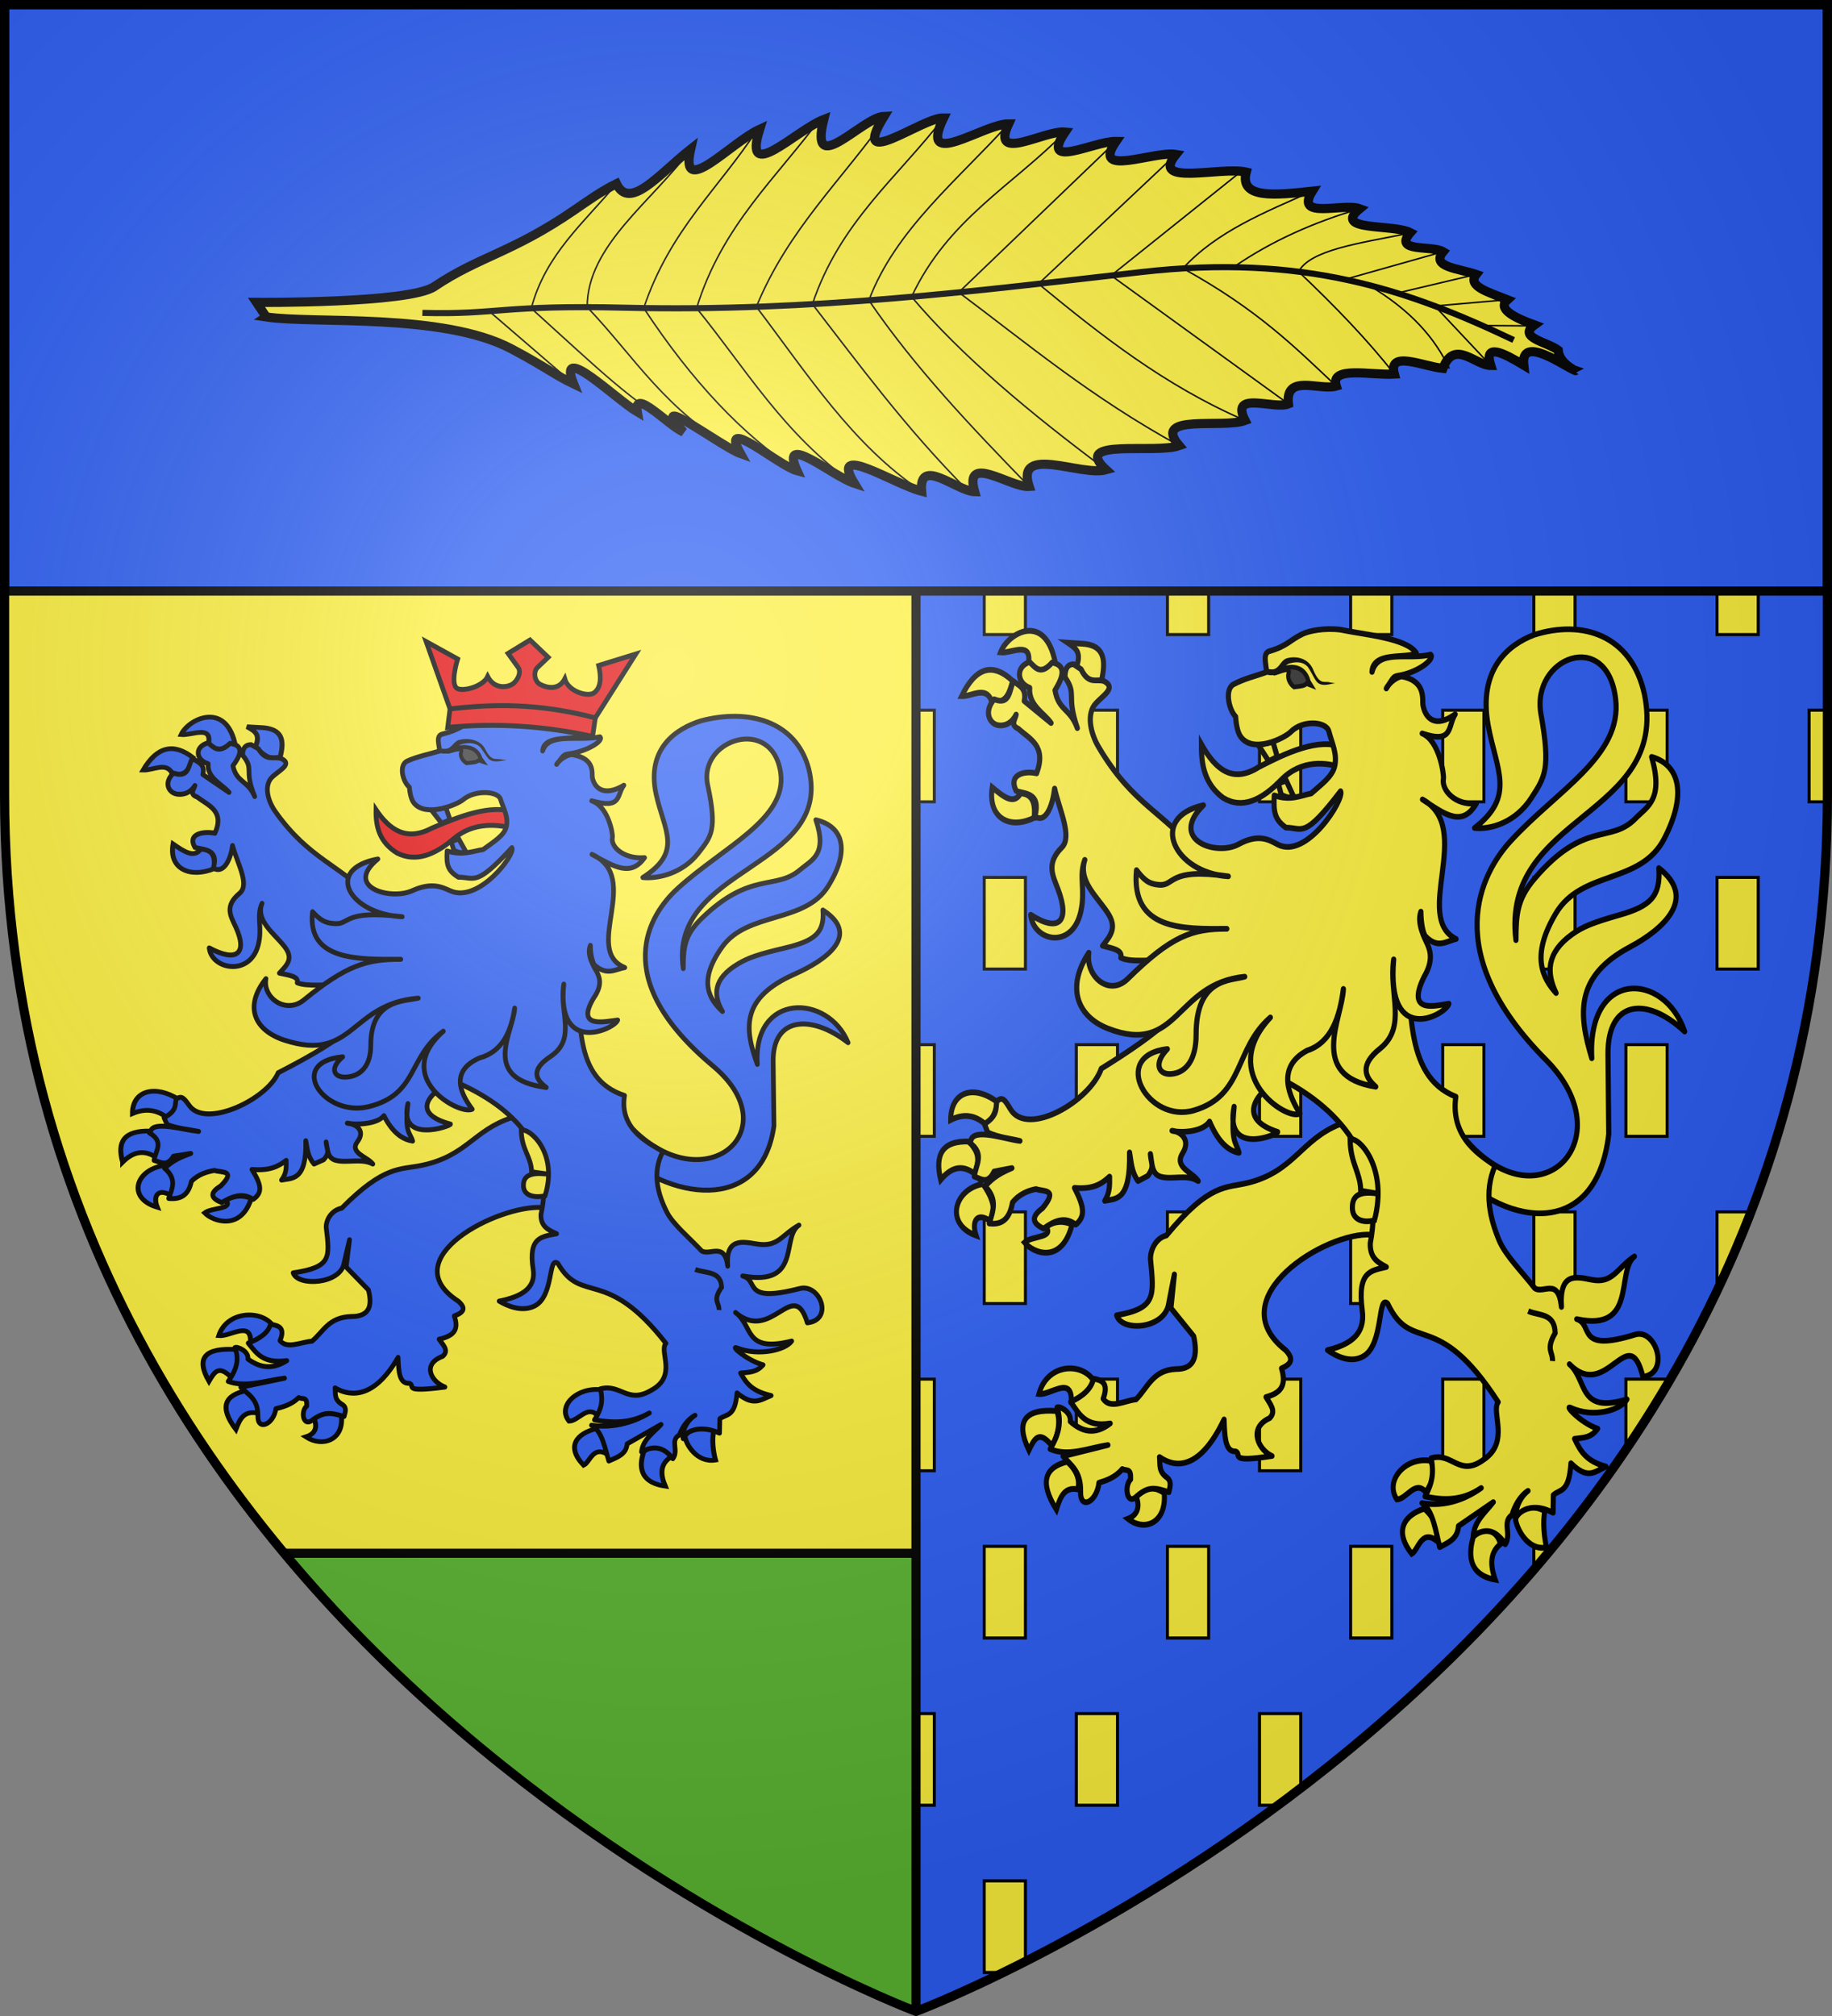 <svg xmlns="http://www.w3.org/2000/svg" xmlns:xlink="http://www.w3.org/1999/xlink" width="600" height="660" version="1.0"><rect width="100%" height="100%" fill="#808080" stroke="none"/><defs><g id="d"><path id="c" d="M0 0v1h.5z" transform="rotate(18 3.157 -.5)"/><use xlink:href="#c" width="810" height="540" transform="scale(-1 1)"/></g><g id="e"><use xlink:href="#d" width="810" height="540" transform="rotate(72)"/><use xlink:href="#d" width="810" height="540" transform="rotate(144)"/></g><g id="g"><path id="f" d="M0 0v1h.5z" transform="rotate(18 3.157 -.5)"/><use xlink:href="#f" width="810" height="540" transform="scale(-1 1)"/></g><g id="h"><use xlink:href="#g" width="810" height="540" transform="rotate(72)"/><use xlink:href="#g" width="810" height="540" transform="rotate(144)"/></g><path id="i" d="M-298.5-298.5h597V-40C298.5 246.31 0 358.5 0 358.5S-298.5 246.31-298.5-40z"/><path id="b" d="M2.922 27.673c0-5.952 2.317-9.844 5.579-11.013 1.448-.519 3.307-.273 5.018 1.447 2.119 2.129 2.736 7.993-3.483 9.121.658-.956.619-3.081-.714-3.787-.99-.524-2.113-.253-2.676.123-.824.552-1.729 2.106-1.679 4.108z"/><radialGradient id="a" cx="-80" cy="-80" r="405" gradientUnits="userSpaceOnUse"><stop offset="0" style="stop-color:#fff;stop-opacity:.31"/><stop offset=".19" style="stop-color:#fff;stop-opacity:.25"/><stop offset=".6" style="stop-color:#6b6b6b;stop-opacity:.125"/><stop offset="1" style="stop-color:#000;stop-opacity:.125"/></radialGradient></defs><g transform="translate(300 300)"><use xlink:href="#i" width="600" height="660" style="fill:#2b5df2"/><path d="M-298.5-298.5H0v657S-298.5 246.31-298.5-40z" style="fill:#fcef3c"/><path d="M22.344-106.5v14.25h13.5v-14.25zm60 0v14.25h13.5v-14.25zm60 0v14.25h13.5v-14.25zm60 0v14.25h13.5v-14.25zm60 0v14.25h13.5v-14.25zM0-67.5v30h6v-30zm52.5 0v30H66v-30zm60 0v30H126v-30zm60 0v30H186v-30zm60 0v30H246v-30zm60 0v30h5.969c.005-.833.031-1.664.031-2.5v-27.5zM22.344-12.75v30h13.5v-30zm60 0v30h13.5v-30zm60 0v30h13.5v-30zm60 0v30h13.5v-30zm60 0v30h13.5v-30zM0 42v30h6V42zm52.5 0v30H66V42zm60 0v30H126V42zm60 0v30H186V42zm60 0v30H246V42zM22.344 96.75v30h13.5v-30zm60 0v30h13.5v-30zm60 0v30h13.5v-30zm60 0v30h13.5v-30zm60 0v25.844c3.98-8.371 7.7-16.976 11.125-25.844zM0 151.5v30h6v-30zm52.5 0v30H66v-30zm60 0v30H126v-30zm60 0v30H186v-30zm60 0v23.094a404 404 0 0 0 13.5-21.281V151.5zM22.344 206.25v30h13.5v-30zm60 0v30h13.5v-30zm60 0v30h13.5v-30zm60 0v7.625a449 449 0 0 0 6.437-7.625zM0 261v30h6v-30zm52.5 0v30H66v-30zm60 0v30h6.063a565 565 0 0 0 7.437-5.594V261zm-90.156 54.75v30h6.218a530 530 0 0 0 7.282-3.625V315.75z" style="fill:#fcef3c;stroke:#000;stroke-width:1;stroke-opacity:1"/><path d="M93.094 508.5C180.84 613.704 300 658.5 300 658.5v-150z" style="opacity:1;fill:#5ab532;fill-opacity:1;fill-rule:nonzero;stroke:none;stroke-width:1.5;stroke-linecap:butt;stroke-linejoin:round;stroke-miterlimit:4;stroke-dasharray:none;stroke-dashoffset:0;stroke-opacity:1" transform="translate(-300 -300)"/><path d="M300 658.5V1.5" style="opacity:1;fill:none;fill-opacity:1;fill-rule:nonzero;stroke:#000;stroke-width:3;stroke-linecap:butt;stroke-linejoin:round;stroke-miterlimit:4;stroke-dasharray:none;stroke-dashoffset:0;stroke-opacity:1" transform="translate(-300 -300)"/><path d="M-298.5-298.5h597v192h-597z" style="fill:#2b5df2;fill-opacity:1;fill-rule:nonzero;stroke:#000;stroke-opacity:1;stroke-width:3"/><path d="M93.094 508.5H300" style="opacity:1;fill:none;fill-opacity:1;fill-rule:nonzero;stroke:#000;stroke-width:3;stroke-linecap:butt;stroke-linejoin:round;stroke-miterlimit:4;stroke-dasharray:none;stroke-dashoffset:0;stroke-opacity:1" transform="translate(-300 -300)"/></g><path d="M-92.608 68.773c23.863 22.4 51.128.06 26.073-19.867-34.35-27.322-20.781-47.283-11.508-55.323 14.898-12.917 35.91-21.592 33.716-36.05-2.729-17.978-27.105-10.435-23.89 3.847 3.165 14.055 1.19 15.964-3.084 21.218-5.06 6.222-13.085 8.053-18.168 7.58 13.217-8.08 6.973-14.59 4.364-25.907-3.334-14.457 6.746-20.58 14.714-22.954 15.434-3.861 31.046-.007 35.267 14.96 8.064 31.172-46.063 30.433-41.1 62.286.034-6.496.36-10.381 5.977-15.587 16.023-14.852 24.26-8.73 32.231-15.172 3.898-3.15 9.101-4.78 5.205-15.607 9.104 2.024 11.259 9.624 4.04 20.692C-36.363 4.526-55.147.741-63.48 11.82c-8.166 10.856-4.111 16.395.1 20.13-3.022-5.04-3.2-10.095 5.02-14.807 3.449-1.978 6.664-3.015 15.305-4.967 9.734-2.2 13.171-4.618 12.558-11.853 12.427 7.645 1.511 15.434-9.33 20.006-17.509 7.383-16.416 16.886-12.131 28.11-1.533-22.505 23.159-22.069 29.716-6.768-12.015-8.896-24.705-8.087-24.533 5.783l.25 20.179c-4.146 28.021-35.21 22.905-51.697 7.415" style="fill:#2b5df2;fill-opacity:1;stroke:#000;stroke-width:1.541;stroke-linejoin:round;stroke-miterlimit:4;stroke-dasharray:none;stroke-opacity:1" transform="matrix(1 0 0 1.05 300 297.594)"/><path d="M-176.857-30.955c-.113 5.219 1.067 10.053 6.904 13.502 6.119 2.95 12.358.617 18.637-4.543 6.638-5.308 14.621-4.377 19.662-3.061.83-2.455-.188-3.452.038-5.096-7.536-2.708-18.508 1.495-26.861 4.907-8.363 4.225-13.844.685-18.38-5.709z" style="fill:#e20909;fill-opacity:1;stroke:#000;stroke-width:1.541;stroke-miterlimit:4;stroke-dasharray:none;stroke-opacity:1" transform="matrix(1 0 0 1.05 300 297.594)"/><g style="fill:#2b5df2;stroke:#000;stroke-width:2.954;stroke-opacity:1"><path d="M862.664 472.577c-7.188-9.211-27.082-8.293-31.832 7.086 6.816.68 19.456-9.608 19.006 3.82 8.305-.468 10.708-4.693 12.826-10.906z" style="fill:#2b5df2;fill-opacity:1;stroke:#000;stroke-width:2.954;stroke-linejoin:miter;stroke-miterlimit:4;stroke-dasharray:none;stroke-opacity:1" transform="matrix(.547 0 0 .522 -382.812 186.897)"/><path d="M838.453 505.987c-7.478-8.031-10.06-3.885-13.504 2.243-8.187-14.961-2.04-21.175 16.37-19.903 2.197 4.713 1.025 12.246-2.866 17.66zM847.459 514.084c-13.091 2.806-16.482 10.313-6.395 24.351 2.187-5.864 4.356-11.75 12.534-10.302 1.483-4.79-.707-9.68-6.14-14.05zM887.874 531.88c2.56 5.972-.09 9.655-4.86 11.238 9.901 6.854 22.754 1.966 21.23-13.112-7.109-4.021-11.075-2.607-16.37 1.873z" style="fill:#2b5df2;fill-opacity:1;stroke:#000;stroke-width:2.954;stroke-miterlimit:4;stroke-dasharray:none;stroke-opacity:1" transform="matrix(.547 0 0 .522 -382.812 186.897)"/></g><path d="M-132.687 65.151c-12.32 3.936-14.495 11.831-29.158 14.768-7.094 1.42-12.256-.094-26.242 13.352-3.524.691-5.2 3.837-5.072 6.049 1.117 9.3 1.868 12.352-10.826 14.13 1.547 4.29 15.264 3.537 16.622-2.836.212-.996 1.84-7.502 1.84-7.502l-1.111 8.514 7.294 7.135c1.326 4.922.391 8.315-5.589 8.295-7.482.202-9.133 4.72-12.878 7.687-3.595.255-8.163 2.573-10.489-.171 1.929-4.248-.788-4.741-3.118-5.089-.694 2.575-3.393 4.435-7.29 5.867 2.66 3.005 4.68 6.5 12.636 5.462-4.892 2.999-9.035 2.108-12.744-.504.353-2.51-3.57-3.99-4.265-3.542 1.68 3.953.228 7.326-2.187 10.52 5.8 2.025 12.25-.27 18.467-1.011l-14.336 2.832c2.462 2.302 5.711 3.73 5.588 8.901-.196 4.871 5.206 2.71 5.895-2.198 2.168-.527 5.164-1.255 7.47-3.466 1.473.617 2.796-.374 2.632 2.63-2.035 1.618-1.194 6.281 1.503 4.601 4.11-2.952 6.183-2.587 10.75-1.365.235-1.079 1.067-2.538-.45-3.617-2.96-1.646-2.267-3.264-2.53-5.284 3.726 2.061 12.093 4.723 20.654-9.508.164 4.502.398 8.24 3.675 8.078 2.29.745-2.887 2.95 11.664 1.169-4.075-1.387-7.937-6.98-.764-9.576 2.253-1.779.13-3.557-1.147-5.336 4.872-1.046 6.57-2.973 4.963-7.255 3.206-1.115 3.938-2.409 1.318-4.602-21.488-13.255 13.048-30.077 27.43-29.21l12.15-6.474-7.776-22.05z" style="fill:#2b5df2;fill-opacity:1;stroke:#000;stroke-width:1.541;stroke-linejoin:round;stroke-miterlimit:4;stroke-dasharray:none;stroke-opacity:1" transform="matrix(1 0 0 1.05 300 297.594)"/><g style="fill:#2b5df2;stroke:#000;stroke-width:2.954;stroke-opacity:1"><path d="M799.626 342.685c-5.852-4.625-12.566-5.83-20.464-2.342-.056-14.538 13.622-18.222 27.626-8.897-1.412 4.639-3.066 9.057-7.162 11.239zM773.28 370.783c-3.419-12.474.547-20.053 16.881-19.435 2.937 3.872 7.292 6.562 3.07 16.391-7.79-5.24-14.203-2.924-19.952 3.044zM798.09 372.89c4.946 6.322 8.193 12.644 4.35 18.967-8.001-5.031-11.16.056-8.442 7.258-18.46-5.81-12.894-23.612 4.093-26.225zM834.925 394.666c5.494-3.163 10.533-2.989 15.347-1.17-5.978 20.376-22.706 14.734-27.881 9.132 4.344-3.472 17.501-2.217 12.534-7.962z" style="fill:#2b5df2;fill-opacity:1;stroke:#000;stroke-width:2.954;stroke-miterlimit:4;stroke-dasharray:none;stroke-opacity:1" transform="matrix(.547 0 0 .522 -382.812 186.897)"/></g><g style="fill:#2b5df2;stroke:#000;stroke-width:2.954;stroke-opacity:1"><path d="M828.018 186.74c-13.82 6.043-27.245.561-24.555-15.454 6.568 4.735 12.686 9.137 16.626 3.044 5.688.234 9.047 3.454 7.93 12.41zM802.95 127.031c-3.537-7.426-11.437-1.875-17.393-2.107 8.263-14.803 18.254-17.275 29.928-7.727-2.034 6.026-3.863 12.314-12.534 9.834zM808.322 102.68c6.403.636 18.51-6.186 16.371 5.62 4.844 5.575 10.078 4.72 15.603-.937-6.06-25.406-27.664-14.525-31.974-4.683zM852.574 110.64c3.55-8.067-.098-10.077-4.86-12.877l7.93.468c13.867.447 14.36 8.545 12.022 18.264-7.023 3.063-10.621-2.492-15.092-5.854z" style="fill:#2b5df2;fill-opacity:1;stroke:#000;stroke-width:2.954;stroke-miterlimit:4;stroke-dasharray:none;stroke-opacity:1" transform="matrix(.547 0 0 .522 -382.812 186.897)"/></g><g style="fill:#2b5df2;stroke:#000;stroke-width:2.954;stroke-opacity:1"><path d="M1060.277 513.615c3.647 6.117 1 11.122-2.813 15.923-6.094-6.431-11.19 3.576-16.883 3.746-7.364-9.437 4.845-21.822 19.696-19.669zM1063.603 554.123c.897-4.801 1.242-9.466-6.907-16.156-11.329 3.055-18.268 10.955-7.418 22.947 3.764-1.828 5.655-12.549 14.324-6.79zM1085.345 552.25c7.949-6.469 14.594-1.902 15.859 3.747-5.95 4.148-6.17 10.254-3.07 18.03-17.188-2.611-15.061-14.877-12.79-21.777zM1127.295 539.138c-1.437 5.246-.349 13.895.941 18.517-11.056 1.957-17.877-9.844-18.335-15.24 4.608-5.116 8.694-6.899 17.394-3.277z" style="fill:#2b5df2;fill-opacity:1;stroke:#000;stroke-width:2.954;stroke-miterlimit:4;stroke-dasharray:none;stroke-opacity:1" transform="matrix(.547 0 0 .522 -382.812 186.897)"/></g><path d="M-231.845-51.808c-4.611 1.19-4.032 5.397.024 6.523-.47 4.492 4.82 6.5 6.839 8.92l-8.584-5.572c.82-3.306-1.664-3.863-3.442-5.006-1.404 2.195-.997 6.217-6.183 4.564-3.455 3.175-1.426 6.278 1.36 6.58 2.412.262 4.47-.77 5.673-2.706-.306 1.255-1.944 2.668.701 3.573 3.681 2.684 9.107 4.282 5.843 11.303-3.45-.67-9.22.027-6.544 4.423 2.693.817 7.987.321 6.013 6.439 3.79 2.094 5.853-3.586 6.297-7.028 1.486 5.397 5.77 12.16 2.308 14.9-5.147 4.071-2.817 7.234-1.212 10.595 3.821 8.002.473 11.148-8.73 6.433.719 6.673 13.237 9.005 16.01-.76 1.577-5.552-.703-8.93 1.289-13.132-2.156 5.27 3.67 9.104 7.239 13.314 3.322 3.92.88 5.928-1.551 8.438 2.857.623 6.474.933 5.843 3.007 3.21 1.292 9.966.361 13.213.84l2.578 14.59c-5.096 3.98-13.588 8.489-22.043 12.625-3.616 8.265-23.613 17.368-29.036 10.301-1.718-2.239-2.539-3.431-4.4-2.022-.416 1.824.342 3.549-3.953 5.732l1.041 2.14c3.817 1.348 6.895 1.469 10.305 2.14-4.975-.49-14.98-3.415-15.728-.007l-.42.432c5.081 2.86 1.898 5.736 1.552 8.597 2.119.52 4.233 2.148 6.352-1.291l5.673-.867c-5.395 1.79-6.724 3.158-8.605 4.581 4.224 3.409 2.444 6.405 1.381 9.446 3.721.323 6.416-.777 7.434-5.33 2.234-2.227 5.29-3.052 7.524-3.39 2.316.707 7.297-.166 2.06 4.846-4.076 2.371-2.88 3.934.34 5.166 3.437-1.998 6.869-3.171 10.305-1.009 3.04-2.035 2.858-4.323-.408-9.304 6.044.436 8.758-1.05 11.223-2.848-.005 1.944.239 3.827-1.53 6.138 3.43-.657 8.27.322 7.93-12.255.528 2.416.562 4.833 2.715 7.249l3.134-1.326c2.283-2.431.978-3.106.817-5.537.5 2.256.373 4.99 3.103 5.702 3.678.959 8.476-.719 12.195 1.161-1.749-2.24-7.822-3.457-4.992-7.028 2.653-3.348-.477-5.49-3.376-5.713 1.994.536 9.709.545 11.996-2.323 3.035 5.651 6.382 7.448 9.417 7.918-.852-2.795-2.675-2.415-1.55-11.683-3.141 12.767 14.1 6.989 13.937 6.393-12.829-3.3-7.563-9.545.893-13.497 20.702 8.307 33.372 22.04 28.746 41.623-.19 3.777 2.466 4.905 5.12 6.05-4.727.94-9.381.89-7.69 11.038.993 5.966-3.789 8.59-11.113 9.977 2.55 1.444 7.45 3.546 11.65 1.488 6.363-3.12 4.306-15.752 7.579-13.251 7.839 13.024 15.653.809 35.38 24.924-2.389 2.503 3.885 10.147-4.764 14.611-7.759 4.44-10.021-2.084-16.679-.424.885 3.682.394 6.263-1.954 9.676 5.987 1.024 11.965 1.118 17.953-2.14-5.88 3.318-12.543 4.733-18.93 3.82 3.556 1.822 4.428 7.38 5.672 11.144 2.74-1.16 5.752-2.1 5.992-5.342l11.133-6.05c-2.528 2.618-5.98 4.684-6.417 8.544 4.45-2.374 7.675-1.08 10.262 2.123 2.067-2.676-1.068-5.685 2.147-7.405.777-2.11 2.484-4.773 5.12-6.11-3.028 1.9-4.299 5.205-3.896 7.27-.35-.997 4.07-5.065 11.912-1.72l.1-4.488c2.16-1.56 5.015-.449 5.63-8.049 5.346 4.236 7.612 2.184 11.176.832-6.237-1.346-8.13-3.828-10.004-7.023 2.77-.27 5.228-.183 7.367-2.553-5.374-1.43-10.854-6.113-8.602-5.283 7.395 2.726 16.118.51 17.974-2.14-15.765 3.803-12.503-4.796-18.4-8.898 11.921 9.69 18.95-11.33 23.52 3.201 8.81-.927 4.107-12.302-2.485-10.684-19.176 4.707-13.16-2.536-18.686-3.91 19.493 3.322 12.464-12.013 18.442-15.855-5.727 3.036-6.85 6.983-13.779 5.879-4.695-.713-10.306-2.013-9.56 6.899-1.02-7.703-5.83-3.134-8.563-4.759-4.168-4.241-9.37-8.29-11.38-12.088-2.777-5.242-5.042-12.172-1.29-18.86-3.96-2.325-14.442-6.734-12.571-17.485-17.202-5.354-13.857-24.097-15.968-39.518l-66.214-21.457c-11.2-11.136-21.053-12.635-32.146-27.507-2.538-3.403-3.988-8.37-.847-11.015 2.584-2.175 6.486-3.926 2.674-5.595-2.465-.739-4.93 1.04-7.394-3.007l-2.4-1.292c-1.797-.002-2.798 1.005-2.763 3.29 3.957 4.606.262 4.32 3.952 12.878-2.339-5.13-5.977-4.35-7.146-9.587 2.308-2.955 4.025-6.296-.927-7.005-3.65 3.319-5.32 1.322-7.203-.142z" style="fill:#2b5df2;fill-opacity:1;stroke:#000;stroke-width:1.541;stroke-linejoin:round;stroke-miterlimit:4;stroke-dasharray:none;stroke-opacity:1" transform="matrix(1 0 0 1.05 300 297.594)"/><path d="M-129.285 68.967c.083 6.135 3.241 8.137 3.402 12.975l6.163.837c-5.06-.717-8.796-.343-8.836 3.21-.192 3.358 3.403 4.184 7.047 3.438 4.445-13.343-5.019-21.243-7.776-20.46z" style="fill:#fcef3c;fill-opacity:1;stroke:#000;stroke-width:1.541;stroke-miterlimit:4;stroke-dasharray:none;stroke-opacity:1" transform="matrix(1 0 0 1.05 300 297.594)"/><path d="M-72.305 112.389c3.378 1.246 8.49.392 8.626 5.563-3.12 4.25-.644 4.772-.85 7.08" style="opacity:.98;fill:none;fill-opacity:1;stroke:#000;stroke-width:1.541;stroke-miterlimit:4;stroke-dasharray:none;stroke-opacity:1" transform="matrix(1 0 0 1.05 300 297.594)"/><path d="m-147.172-17.418-2.569-4.41-2.502.786.905 2.811c2.341.92 2.185.547 4.166.813zM-158.686-30.807l4.707-.78 1.383 3.743-2.724 1.136z" style="fill:#2b5df2;fill-opacity:1;stroke:#000;stroke-width:1.541;stroke-miterlimit:4;stroke-dasharray:none;stroke-opacity:1" transform="matrix(1 0 0 1.05 300 297.594)"/><path d="M-136.1-34.28c-.84-2.5-8.348-2.932-12.205.167-1.936 1.555-12.207 5.659-16.096 1.09-.813-.955-1.323-2.633-1.535-4.97-2.199-1.767-3.565-6.936-.632-8.173 3.48-1.466 7.017-2.062 10.525-3.093-.028-1.768-1.366-4.76.916-5.283 5.766-1.319 6.515-2.802 10.692-4.38 1.98-.75 6.872-1.58 12.146-1.046 7.08 1.208 21.12 2.074 24.17 5.9-3.347 1.554-13.858-.565-14.167 4.78 1.925-5.875 11.658-2.95 18.772-4.4 1.421 1.187-4.169 4.578-10.39 5.345-1.683.207-1.56.59-3.803 3.24 1.004-1.646 3.956-3.219 5.212-3.014 7.597 1.24 6.214 5.899 6.526 7.254.776 3.36 4.02 5.868 10.296 2.278-2.46 3.037-.497 7.588-10.553 4.853 5.514 1.792 7.012 10.428 6.798 11.41-.67 3.075 3.978 6.841 10.525 6.314-4.482 6.01-9.804 2.912-17.233-1.03 16.667 7.217-3.216 29.781 10.76 35.301-3.173.552-5.779 2.565-9.762-.658-.72-.583-1.487-3.11-1.508-6.264-1.34 3.046 1.258 6.772 2.098 8.254 1.206 2.126 1.62 4.562-1.043 8.204-6.09 9.764 4.081 7.2 7.893 6.83-.81 2.698-20.117 11.265-17.644-11.211-1.614 8.847 4.332 16.974-4.33 22.55-6.612 4.142-4.925 7.213-1.415 9.67-21.83-2.703-10.658-17.38-10.348-24.746-1.174 7.044-3.801 13.563-11.608 15.591-10.204 4.305-5.484 11.864-2.296 15.943-4.188 1.954-26.524-9.863-9.466-24.318-11.644 7.95-8.227 19.705-24.403 23.504-14.741 3.462-27.102-13.873-8.564-15.515-4.531 3.753-2.711 6.5 1.084 6.314 5.128-.25 8.132-3.884 8.12-9.898-.032-14.378 10.853-13.662 15.56-14.714-22.433 1.757-21.048 20.127-43.768 13.115-9.58-2.956-13.604-10.2-6.124-19.188-1.122 5.96 6.523 11.226 12.434 6.63 13.978-10.87 20.669-12.712 31.731-12.67-13.854.053-30.764.475-28.902-14.835 2.5 2.573 3.962 3.497 7.211 3.71 5.198.34 2.698-4.426 22.156-2.147-17.185-.782-25.852-14.819-7.971-18-11.23 8.82 4.163 12.932 11.211 9.898 6.507-2.8 9.804-1.124 12.568.038 9.258 3.893 21.468-11.482 20.123-13.472-11.832 12.27-12.072 9.205-17.507 9.21-3.477-2.007-4.034-3.803-3.71-8.163 5.12 1.453 8.283.078 11.798-.471 3.251-2.302 6.883-4.3 7.574-7.053.77-3.07-.856-5.529-1.915-8.682z" style="fill:#2b5df2;fill-opacity:1;stroke:#000;stroke-width:1.541;stroke-linejoin:round;stroke-miterlimit:4;stroke-dasharray:none;stroke-opacity:1" transform="matrix(1 0 0 1.05 300 297.594)"/><path d="M-153.462-49.035c3.877-2.06 9.362-2.458 10.878 2.156l.748.966-1.4-.427c-.762.606-1.85.624-2.829.751l-1.142.109c-1.469-.865-2.185-2.332-1.767-3.446.724-1.929-3.362-.14-4.488-.109z" style="fill:#313131;stroke:#000;stroke-width:1.252;stroke-opacity:1" transform="matrix(1 0 0 1.05 300 297.594)"/><path d="m-105.026-59.595 13.247-19.894-12.149 3.567c.853 3.588.825 6.81-1.463 8.5-1.93 1.426-8.446-.28-9.639-4.321-2.027 3.677-5.875 2.806-8.088 1.696-1.779-.893-2.35-3.879-.825-5.27l3.473-3.169-5.944-5.386-7.176 4.18 3.262 4.317c1.279 1.693-.392 4.353-1.811 5.248-1.48.932-5.845 1.86-8.143-2.364-1.506 3.133-8.008 4.77-9.963 3.727-2.486-1.328.131-9.18.131-9.18l-10.316-5.426 7.818 20.986" style="fill:#e20909;fill-opacity:1;stroke:#000;stroke-width:1.541;stroke-opacity:1" transform="matrix(1 0 0 1.05 300 297.594)"/><path d="m-152.612-62.384-.765 5.774c16.141-1.476 31.946-.426 47.458 2.816l.893-5.801c-19.091-4.722-33.805-4.295-47.586-2.79z" style="fill:#e20909;fill-opacity:1;stroke:#000;stroke-width:1.541;stroke-miterlimit:4;stroke-dasharray:none;stroke-opacity:1" transform="matrix(1 0 0 1.05 300 297.594)"/><path d="M-149.724-52.7c-1.854.639-2.132 2.324-4.068 2.735-.833.083-1.589-.062-1.589-.062l-.325 1.461s.96.19 2.085.078c2.28.02 2.798-2.004 4.495-2.83 2.114-.575 4.737-.723 6.358.81 1.623 1.965 2.333 3.62 3.447 4.131 1.624.746 3.51.113 5.264-.05l-1.738-.227c-1.91-.408-3.141.841-5.32-3.237-1.656-3.097-5.862-3.504-8.609-2.81" style="fill:#000;fill-opacity:1;stroke:none;stroke-width:3;stroke-linecap:round;stroke-linejoin:round;stroke-miterlimit:4;stroke-dasharray:none;stroke-opacity:1" transform="matrix(1 0 0 1.05 300 297.594)"/><path d="M478.938 636.495c44.488 47.837 95.317.128 48.608-42.429-64.04-58.347-38.743-100.976-21.455-118.146 27.775-27.586 66.948-46.112 62.857-76.99-5.087-38.393-50.532-22.285-44.538 8.215 5.9 30.017 2.219 34.093-5.749 45.314-9.435 13.289-24.395 17.198-33.871 16.19 24.64-17.26 13-31.16 8.135-55.329-6.214-30.875 12.577-43.953 27.432-49.022 28.774-8.245 57.879-.014 65.748 31.95 15.033 66.572-85.875 64.994-76.624 133.02.065-13.875.671-22.172 11.144-33.29 29.873-31.717 45.23-18.644 60.09-32.4 7.265-6.726 16.966-10.209 9.702-33.33 16.972 4.321 20.99 20.552 7.53 44.189-14.15 24.85-49.17 16.768-64.704 40.426-15.223 23.184-7.664 35.013.187 42.99-5.635-10.763-5.965-21.557 9.357-31.622 6.43-4.224 12.425-6.438 28.533-10.608 18.148-4.697 24.556-9.86 23.412-25.312 23.169 16.325 2.818 32.96-17.393 42.725-32.641 15.768-30.604 36.062-22.616 60.034-2.858-48.064 43.175-47.133 55.4-14.456-22.4-18.998-46.058-17.27-45.738 12.35l.466 43.094c-7.729 59.843-65.641 48.917-96.378 15.836" style="fill:#fcef3c;fill-opacity:1;stroke:#000;stroke-width:3.074;stroke-linejoin:round;stroke-miterlimit:4;stroke-dasharray:none;stroke-opacity:1" transform="matrix(.549 0 0 .606 216.782 -12.94)"/><path d="M321.872 423.515c-.21 11.145 1.99 21.469 12.871 28.836 11.408 6.298 23.04 1.317 34.746-9.704 12.374-11.336 27.258-9.347 36.656-6.536 1.547-5.242-.352-7.372.07-10.883-14.05-5.784-34.505 3.193-50.077 10.48-15.59 9.023-25.81 1.462-34.266-12.193z" style="fill:#fcef3c;fill-opacity:1;stroke:#000;stroke-width:3.074;stroke-miterlimit:4;stroke-dasharray:none;stroke-opacity:1" transform="matrix(.549 0 0 .606 216.782 -12.94)"/><g style="fill:#fcef3c;stroke:#000;stroke-width:2.954;stroke-opacity:1"><path d="M862.664 472.577c-7.188-9.211-27.082-8.293-31.832 7.086 6.816.68 19.456-9.608 19.006 3.82 8.305-.468 10.708-4.693 12.826-10.906z" style="fill:#fcef3c;fill-opacity:1;stroke:#000;stroke-width:2.954;stroke-linejoin:miter;stroke-miterlimit:4;stroke-dasharray:none;stroke-opacity:1" transform="matrix(.559 0 0 .644 -124.18 147.458)"/><path d="M838.453 505.987c-7.478-8.031-10.06-3.885-13.504 2.243-8.187-14.961-2.04-21.175 16.37-19.903 2.197 4.713 1.025 12.246-2.866 17.66zM847.459 514.084c-13.091 2.806-16.482 10.313-6.395 24.351 2.187-5.864 4.356-11.75 12.534-10.302 1.483-4.79-.707-9.68-6.14-14.05zM887.874 531.88c2.56 5.972-.09 9.655-4.86 11.238 9.901 6.854 22.754 1.966 21.23-13.112-7.109-4.021-11.075-2.607-16.37 1.873z" style="fill:#fcef3c;fill-opacity:1;stroke:#000;stroke-width:2.954;stroke-miterlimit:4;stroke-dasharray:none;stroke-opacity:1" transform="matrix(.559 0 0 .644 -124.18 147.458)"/></g><path d="M404.22 628.76c-22.971 8.405-27.025 25.268-54.36 31.54-13.226 3.034-22.85-.202-48.924 28.514-6.569 1.476-9.695 8.195-9.455 12.918 2.083 19.86 3.481 26.378-20.183 30.176 2.883 9.163 28.457 7.554 30.988-6.056.396-2.127 3.431-16.021 3.431-16.021l-2.072 18.182 13.599 15.238c2.472 10.512.728 17.757-10.42 17.714-13.95.43-17.027 10.079-24.008 16.418-6.702.543-15.22 5.494-19.555-.366 3.596-9.072-1.469-10.126-5.813-10.868-1.295 5.5-6.325 9.471-13.59 12.53 4.958 6.418 8.723 13.88 23.556 11.665-9.12 6.403-16.843 4.5-23.759-1.077.658-5.361-6.656-8.523-7.951-7.564 3.133 8.44.426 15.644-4.077 22.466 10.815 4.324 22.839-.578 34.428-2.16l-26.727 6.048c4.59 4.916 10.648 7.965 10.419 19.01-.366 10.403 9.706 5.786 10.99-4.694 4.041-1.125 9.627-2.681 13.925-7.403 2.748 1.318 5.213-.799 4.907 5.617-3.793 3.456-2.226 13.415 2.802 9.827 7.663-6.304 11.528-5.526 20.04-2.915.44-2.304 1.99-5.421-.838-7.725-5.518-3.516-4.226-6.97-4.714-11.285 6.945 4.402 22.542 10.087 38.504-20.305.306 9.613.742 17.599 6.85 17.25 4.271 1.593-5.382 6.3 21.745 2.497-7.597-2.96-14.797-14.906-1.423-20.45 4.2-3.798.242-7.597-2.14-11.395 9.083-2.233 12.25-6.349 9.254-15.494 5.977-2.382 7.342-5.144 2.457-9.827-40.06-28.308 24.325-64.234 51.14-62.383l22.649-13.825-14.496-47.093z" style="fill:#fcef3c;fill-opacity:1;stroke:#000;stroke-width:3.074;stroke-linejoin:round;stroke-miterlimit:4;stroke-dasharray:none;stroke-opacity:1" transform="matrix(.549 0 0 .606 216.782 -12.94)"/><g style="fill:#fcef3c;stroke:#000;stroke-width:2.954;stroke-opacity:1"><path d="M799.626 342.685c-5.852-4.625-12.566-5.83-20.464-2.342-.056-14.538 13.622-18.222 27.626-8.897-1.412 4.639-3.066 9.057-7.162 11.239zM773.28 370.783c-3.419-12.474.547-20.053 16.881-19.435 2.937 3.872 7.292 6.562 3.07 16.391-7.79-5.24-14.203-2.924-19.952 3.044zM798.09 372.89c4.946 6.322 8.193 12.644 4.35 18.967-8.001-5.031-11.16.056-8.442 7.258-18.46-5.81-12.894-23.612 4.093-26.225zM834.925 394.666c5.494-3.163 10.533-2.989 15.347-1.17-5.978 20.376-22.706 14.734-27.881 9.132 4.344-3.472 17.501-2.217 12.534-7.962z" style="fill:#fcef3c;fill-opacity:1;stroke:#000;stroke-width:2.954;stroke-miterlimit:4;stroke-dasharray:none;stroke-opacity:1" transform="matrix(.559 0 0 .644 -124.18 147.458)"/></g><g style="fill:#fcef3c;stroke:#000;stroke-width:2.954;stroke-opacity:1"><path d="M828.018 186.74c-13.82 6.043-27.245.561-24.555-15.454 6.568 4.735 12.686 9.137 16.626 3.044 5.688.234 9.047 3.454 7.93 12.41zM802.95 127.031c-3.537-7.426-11.437-1.875-17.393-2.107 8.263-14.803 18.254-17.275 29.928-7.727-2.034 6.026-3.863 12.314-12.534 9.834zM808.322 102.68c6.403.636 18.51-6.186 16.371 5.62 4.844 5.575 10.078 4.72 15.603-.937-6.06-25.406-27.664-14.525-31.974-4.683zM852.574 110.64c3.55-8.067-.098-10.077-4.86-12.877l7.93.468c13.867.447 14.36 8.545 12.022 18.264-7.023 3.063-10.621-2.492-15.092-5.854z" style="fill:#fcef3c;fill-opacity:1;stroke:#000;stroke-width:2.954;stroke-miterlimit:4;stroke-dasharray:none;stroke-opacity:1" transform="matrix(.559 0 0 .644 -124.18 147.458)"/></g><g style="fill:#fcef3c;stroke:#000;stroke-width:2.954;stroke-opacity:1"><path d="M1060.277 513.615c3.647 6.117 1 11.122-2.813 15.923-6.094-6.431-11.19 3.576-16.883 3.746-7.364-9.437 4.845-21.822 19.696-19.669zM1063.603 554.123c.897-4.801 1.242-9.466-6.907-16.156-11.329 3.055-18.268 10.955-7.418 22.947 3.764-1.828 5.655-12.549 14.324-6.79zM1085.345 552.25c7.949-6.469 14.594-1.902 15.859 3.747-5.95 4.148-6.17 10.254-3.07 18.03-17.188-2.611-15.061-14.877-12.79-21.777zM1127.295 539.138c-1.437 5.246-.349 13.895.941 18.517-11.056 1.957-17.877-9.844-18.335-15.24 4.608-5.116 8.694-6.899 17.394-3.277z" style="fill:#fcef3c;fill-opacity:1;stroke:#000;stroke-width:2.954;stroke-miterlimit:4;stroke-dasharray:none;stroke-opacity:1" transform="matrix(.559 0 0 .644 -124.18 147.458)"/></g><path d="M219.358 378.982c-8.596 2.541-7.516 11.524.045 13.93-.876 9.592 8.984 13.883 12.75 19.05l-16.003-11.9c1.53-7.06-3.103-8.25-6.417-10.691-2.617 4.688-1.86 13.276-11.526 9.746-6.442 6.782-2.66 13.408 2.535 14.054 4.497.559 8.334-1.645 10.575-5.78-.57 2.681-3.623 5.698 1.308 7.63 6.862 5.733 16.978 9.146 10.892 24.14-6.43-1.43-17.188.058-12.2 9.445 5.021 1.746 14.892.686 11.21 13.75 7.066 4.474 10.913-7.657 11.74-15.007 2.77 11.526 10.759 25.967 4.302 31.819-9.595 8.696-5.25 15.45-2.258 22.629 7.123 17.088.88 23.807-16.274 13.738 1.338 14.25 24.676 19.23 29.846-1.623 2.94-11.858-1.311-19.07 2.402-28.045-4.019 11.255 6.843 19.442 13.496 28.434 6.193 8.37 1.641 12.658-2.891 18.02 5.326 1.33 12.07 1.991 10.892 6.422 5.986 2.759 18.581.77 24.634 1.791l4.806 31.159c-9.5 8.503-25.332 18.13-41.094 26.965-6.742 17.649-44.023 37.09-54.132 21.998-3.203-4.781-4.734-7.328-8.205-4.318-.774 3.895.639 7.578-7.368 12.24l1.941 4.57c7.115 2.88 12.854 3.138 19.211 4.572-9.274-1.048-27.926-7.294-29.321-.016l-.782.923c9.471 6.11 3.537 12.25 2.891 18.36 3.95 1.11 7.893 4.587 11.844-2.758l10.575-1.851c-10.057 3.82-12.535 6.744-16.042 9.784 7.875 7.279 4.556 13.678 2.575 20.173 6.936.688 11.96-1.66 13.859-11.382 4.164-4.758 9.862-6.52 14.026-7.242 4.318 1.51 13.605-.353 3.843 10.351-7.6 5.063-5.37 8.4.633 11.031 6.407-4.266 12.805-6.772 19.211-2.153 5.668-4.347 5.328-9.233-.762-19.871 11.27.932 16.329-2.241 20.924-6.082-.01 4.151.445 8.173-2.852 13.108 6.395-1.402 15.417.687 14.785-26.172.982 5.16 1.047 10.32 5.06 15.481l5.842-2.83c4.257-5.194 1.824-6.634 1.525-11.827.93 4.819.695 10.658 5.783 12.178 6.858 2.047 15.803-1.535 22.736 2.48-3.26-4.784-14.584-7.384-9.307-15.01 4.946-7.15-.89-11.725-6.293-12.2 3.716 1.145 18.1 1.164 22.364-4.962 5.658 12.07 11.898 15.906 17.557 16.91-1.59-5.97-4.988-5.157-2.892-24.95-5.855 27.265 26.287 14.925 25.984 13.654-23.917-7.048-14.1-20.385 1.664-28.825 38.596 17.74 62.216 47.069 53.592 88.89-.354 8.066 4.598 10.476 9.546 12.92-8.814 2.01-17.49 1.9-14.339 23.574 1.853 12.74-7.062 18.343-20.716 21.306 4.754 3.085 13.887 7.574 21.718 3.177 11.863-6.661 8.029-33.638 14.13-28.299 14.614 27.815 29.182 1.728 65.96 53.229-4.454 5.346 7.243 21.67-8.883 31.204-14.464 9.482-18.682-4.45-31.094-.907 1.65 7.864.734 13.376-3.644 20.665 11.163 2.187 22.308 2.388 33.47-4.571-10.962 7.087-23.383 10.108-35.292 8.16 6.632 3.89 8.256 15.76 10.576 23.8 5.11-2.478 10.723-4.485 11.17-11.41l20.756-12.92c-4.712 5.59-11.148 10.003-11.962 18.247 8.294-5.07 14.306-2.308 19.131 4.534 3.852-5.716-1.991-12.141 4.002-15.814 1.449-4.506 4.632-10.195 9.545-13.048-5.645 4.054-8.014 11.115-7.262 15.523-.652-2.127 7.586-10.817 22.207-3.67l.186-9.587c4.025-3.33 9.35-.958 10.497-17.189 9.966 9.046 14.19 4.665 20.834 1.776-11.627-2.874-15.158-8.174-18.65-14.998 5.163-.577 9.745-.39 13.734-5.453-10.019-3.054-20.235-13.055-16.037-11.282 13.787 5.823 30.05 1.092 33.51-4.571-29.391 8.124-23.31-10.241-34.302-19.002 22.223 20.693 35.327-24.195 43.848 6.837 16.423-1.98 7.654-26.272-4.635-22.817-35.748 10.051-24.534-5.417-34.836-8.349 36.342 7.094 23.237-25.657 34.382-33.862-10.676 6.483-12.77 14.914-25.688 12.556-8.754-1.522-19.214-4.3-17.825 14.733-1.901-16.45-10.868-6.692-15.962-10.162-7.771-9.058-17.467-17.707-21.216-25.816-5.176-11.195-9.4-25.996-2.404-40.277-7.382-4.966-26.925-14.382-23.437-37.342-32.07-11.435-25.833-51.463-29.77-84.395l-123.442-45.824c-20.88-23.782-39.248-26.985-59.93-58.745-4.73-7.267-7.433-17.874-1.578-23.523 4.817-4.646 12.09-8.386 4.985-11.95-4.595-1.577-9.19 2.22-13.784-6.421l-4.476-2.758c-3.35-.005-5.216 2.145-5.15 7.026 7.376 9.836.488 9.225 7.368 27.502-4.361-10.957-11.143-9.289-13.324-20.475 4.304-6.311 7.505-13.445-1.728-14.96-6.804 7.088-9.919 2.823-13.428-.302z" style="fill:#fcef3c;fill-opacity:1;stroke:#000;stroke-width:3.074;stroke-linejoin:round;stroke-miterlimit:4;stroke-dasharray:none;stroke-opacity:1" transform="matrix(.549 0 0 .606 216.782 -12.94)"/><path d="M410.561 636.91c.154 13.1 6.042 17.376 6.342 27.71l11.49 1.787c-9.433-1.53-16.4-.733-16.473 6.854-.359 7.172 6.345 8.936 13.137 7.344 8.288-28.496-9.356-45.368-14.496-43.695z" style="fill:#fcef3c;fill-opacity:1;stroke:#000;stroke-width:3.074;stroke-miterlimit:4;stroke-dasharray:none;stroke-opacity:1" transform="matrix(.549 0 0 .606 216.782 -12.94)"/><path d="M516.79 729.642c6.297 2.66 15.827.837 16.08 11.881-5.816 9.075-1.2 10.19-1.585 15.122" style="opacity:.98;fill:none;fill-opacity:1;stroke:#000;stroke-width:3.074;stroke-miterlimit:4;stroke-dasharray:none;stroke-opacity:1" transform="matrix(.549 0 0 .606 216.782 -12.94)"/><path d="m377.215 452.424-4.79-9.418-4.664 1.68 1.687 6.003c4.364 1.965 4.073 1.167 7.767 1.735zM355.75 423.83l8.773-1.663 2.579 7.992-5.079 2.426z" style="fill:#fcef3c;fill-opacity:1;stroke:#000;stroke-width:3.074;stroke-miterlimit:4;stroke-dasharray:none;stroke-opacity:1" transform="matrix(.549 0 0 .606 216.782 -12.94)"/><path d="M397.857 416.412c-1.566-5.339-15.564-6.259-22.755.358-3.61 3.322-22.758 12.085-30.008 2.33-1.516-2.04-2.466-5.623-2.862-10.615-4.099-3.774-6.646-14.814-1.178-17.455 6.486-3.131 13.081-4.403 19.621-6.604-.052-3.777-2.546-10.168 1.709-11.283 10.749-2.817 12.145-5.985 19.932-9.357 3.69-1.597 12.813-3.37 22.645-2.23 13.198 2.578 39.375 4.429 45.059 12.6-6.24 3.317-25.834-1.209-26.41 10.209 3.588-12.548 21.733-6.303 34.995-9.399 2.65 2.535-7.771 9.778-19.37 11.415-3.137.443-2.909 1.26-7.088 6.92 1.87-3.516 7.374-6.875 9.716-6.436 14.162 2.648 11.584 12.596 12.167 15.49 1.445 7.175 7.493 12.532 19.194 4.864-4.586 6.486-.926 16.206-19.673 10.365 10.279 3.827 13.071 22.27 12.672 24.369-1.247 6.566 7.417 14.609 19.621 13.484-8.355 12.832-18.277 6.219-32.126-2.2 31.072 15.412-5.996 63.6 20.06 75.39-5.917 1.178-10.774 5.477-18.2-1.406-1.344-1.247-2.772-6.641-2.812-13.378-2.499 6.505 2.346 14.463 3.913 17.627 2.248 4.54 3.02 9.743-1.945 17.52-11.352 20.852 7.609 15.377 14.715 14.586-1.51 5.763-37.504 24.06-32.893-23.942-3.01 18.895 8.074 36.25-8.074 48.159-12.327 8.846-9.181 15.405-2.637 20.65-40.699-5.77-19.871-37.118-19.292-52.848-2.19 15.045-7.087 28.968-21.64 33.299-19.024 9.193-10.224 25.336-4.282 34.048-7.808 4.172-49.448-21.065-17.647-51.936-21.709 16.98-15.338 42.083-45.495 50.197-27.481 7.394-50.526-29.627-15.965-33.135-8.448 8.015-5.055 13.88 2.02 13.484 9.56-.534 15.16-8.295 15.137-21.137-.057-30.707 20.235-29.177 29.01-31.424-41.821 3.752-39.24 42.983-81.597 28.009-17.858-6.313-25.362-21.782-11.417-40.98-2.092 12.729 12.161 23.975 23.181 14.159 26.059-23.213 38.533-27.147 59.157-27.056-25.828.113-57.354 1.014-53.882-31.682 4.66 5.494 7.385 7.467 13.443 7.922 9.69.727 5.029-9.452 41.304-4.585-32.036-1.67-48.194-31.647-14.86-38.44-20.935 18.834 7.763 27.617 20.902 21.138 12.13-5.982 18.278-2.4 23.43.082 17.26 8.314 40.023-24.522 37.516-28.772-22.059 26.204-22.507 19.658-32.64 19.667-6.48-4.285-7.52-8.12-6.914-17.43 9.543 3.102 15.44.166 21.994-1.008 6.061-4.916 12.832-9.18 14.12-15.061 1.435-6.555-1.597-11.808-3.571-18.542z" style="fill:#fcef3c;fill-opacity:1;stroke:#000;stroke-width:3.074;stroke-linejoin:round;stroke-miterlimit:4;stroke-dasharray:none;stroke-opacity:1" transform="matrix(.549 0 0 .606 216.782 -12.94)"/><path d="M365.487 384.904c7.23-4.401 17.454-5.25 20.28 4.603l1.396 2.063-2.612-.912c-1.42 1.296-3.448 1.334-5.273 1.605l-2.13.232c-2.737-1.847-4.073-4.98-3.294-7.359 1.35-4.119-6.268-.298-8.367-.232z" style="fill:#313131;stroke:#000;stroke-width:2.498;stroke-opacity:1" transform="matrix(.549 0 0 .606 216.782 -12.94)"/><path d="M372.457 377.075c-3.457 1.365-3.975 4.964-7.584 5.843a10.2 10.2 0 0 1-2.963-.133l-.605 3.12s1.788.404 3.887.166c4.251.043 5.216-4.28 8.38-6.041 3.94-1.23 8.83-1.547 11.852 1.726 3.026 4.198 4.35 7.732 6.426 8.824 3.028 1.593 6.543.241 9.814-.106l-3.24-.486c-3.56-.87-5.855 1.796-9.92-6.913-3.085-6.613-10.926-7.482-16.047-6" style="fill:#000;fill-opacity:1;stroke:none;stroke-width:3;stroke-linecap:round;stroke-linejoin:round;stroke-miterlimit:4;stroke-dasharray:none;stroke-opacity:1" transform="matrix(.549 0 0 .606 216.782 -12.94)"/><g style="display:inline"><path d="M2374.878 389.146c11.657-10.275 35.999-45.188 59.56-54.788 11.4-4.644 15.769-5.42 21.968-8.253-14.66-4.768 12.803-7.39 20.397-10.084-7.217-4.192 9.852-4.899 14.757-7.33-18.919.438 11.791-6.472 17.42-9.79-14.763-2.853 11.139-7.02 16.212-10.578-13.837-3.871 8.894-7.777 15.218-11.715-15.894-2.422 8.505-9.767 16.15-15.225-9.474-6.634 7.37-8.851 11.264-13.204-12.17-5.458 6.615-9.834 10.185-14.773-13.613-5.429 8.548-15.143 11.996-22.808-15.478 2.034 6.37-15.497 9.336-23.421-14.031.15 4.958-14.483 7.568-21.83-10.89-2.486 3.437-9.538 4.973-14.37-8.4-5.567 3.387-10.634 5.6-15.754-6.54-2.685 4.577-10.858 9.225-17.089-7.515-3.454 4.15-8.851 8.796-13.397-5.124-9.097 6.095-8.758 9.33-12.6-7.274-3.012-.475-5.826 6.877-8.356-8.75-5.782 9.381-10.074 12.258-11.833 0 .003-5.246 2.575-8.764.054-4.395 1.025-11.819 7.629-11.331.648-6.883 3.959-11.88 5.74-12.017 1.457-5.717 3.063-11.89 7.376-12.93 2.527-5.103 3.047-11.462 9.947-12.65 3.51-4.033 1.402-10.29 12.863-11.686 4.211-5.821 2.45-16.765 19.444-16.66 7.684-4.959 2.793-10.898 18.891-14.37 8.206-6.831 10.168-13.392 20.006-18.697 12.536-6.818 5.15-16.617 27.32-19.235 13.938-5.59 4.78-11.975 26.413-15.88 12.295-4.649 5.298-8.839 25.408-13.061 10.807-4.857 4.793-7.856 25.371-13.942 12.45-5.286 6.229-7.174 32.865-15.185 15.046-4.635 5.256-5.988 35.482-12.93 14.612-4.296 5.527.136 32.347-11.9 15.78-3.169 9.237-.61 34.37-11.033 18.153-2.77 10.014.805 35.093-9.542 21.505-.407 12.955 2.727 28.37-6.952 25.866-1.317 5.299-1.732 10.773-2.264 16.23-2.391 24.543-8.408 33.536-10.287 51.156-1.06 9.94-33.465 47.895-33.465 47.895l5.69.632z" style="fill:#fcef3c;stroke:#000;stroke-width:3;stroke-linecap:butt;stroke-linejoin:miter;stroke-opacity:1" transform="rotate(50 1537.032 -2206.536)"/><path d="M2643.28 81.035c-35.04 15.993-66.083 34.748-95.399 79.063-28.617 43.258-59.41 91.259-99.554 136.82-27.198 30.868-25.07 33.532-41.583 52.18" style="fill:none;stroke:#000;stroke-width:2;stroke-linecap:butt;stroke-linejoin:miter;stroke-opacity:1" transform="rotate(50 1537.032 -2206.536)"/><path d="m2643.17 73.943-10.142 11.926M2631.856 74.107l-13.696 19.545M2618.925 76.634 2607 100.372M2606.276 80.143l-13.737 30.5M2593.753 86.124c-7.107 13.054-15.947 27.071-12.883 34.475M2577.93 92.039c-6.142 14.109-10.466 28.672-11.893 43.96M2563.56 100.245c-4.677 16.23-10.028 32.458-7.865 48.688M2543.638 113.965l-1.274 54.486M2525.628 126.719l3.534 61.698M2509.747 139.014l4.76 71.2M2496.687 149.821c2.408 24.324-2.817 47.8 9.006 73.17M2482.745 162.272c3.385 24.645 2.778 50.788 14.845 72.178M2467.56 177.317c5.243 24.033 4.334 48.066 19.101 72.098M2455.243 191.224c6.467 24.27 7.524 48.54 20.282 72.811M2441.67 207.93c5.79 23.798 6.201 47.597 21.621 71.396M2431.23 226.374c6.74 22.03 6.76 43.1 20.901 66.187M2422.155 247.367c5.105 20.314 2.252 46.2 17.832 59.182M2415.203 273.233c2.966 16.074 2.713 32.608 13.319 47.592M2617.482 135.223c-18.191 2.166-35.614 3.562-61.787 13.71M2611.882 150.976l-69.518 17.475M2606.909 165.348c-25.916 12.954-51.831 18.216-77.747 23.069M2599.34 187.177c-30.864 11.99-57.279 16.565-84.832 23.037M2590.005 210.598c-30.082 7.098-58.926 12.338-84.312 12.392M2578.01 233.406c-26.807 1.968-53.614 3.705-80.42 1.044M2565.911 249.69c-28.907 2.4-53.712.696-79.25-.275M2556.56 261.383c-26.167 7.649-53.755 3.918-81.035 2.652" style="fill:none;stroke:#000;stroke-width:.5;stroke-linecap:butt;stroke-linejoin:miter;stroke-opacity:1" transform="rotate(50 1537.032 -2206.536)"/><path d="M2540.506 276.836c-27.552 7.178-51.81 2.829-77.215 2.49M2525.192 288.323c-20.236 6.12-44.564 7.56-73.06 4.238M2508.98 298.9c-26.704 9.963-46.536 6.18-68.992 7.649M2491.56 308.691c-19.27 6.819-32.505 7.903-63.038 12.134M2456.406 326.105l-35.386 5.786M2626.707 118.134c-13.974-.483-29.508.594-45.836 2.465M2636.906 103.177c-10.559-2.824-22.827-2.658-38.099 2.764M2644.833 92.137l-26.673 1.515" style="fill:none;stroke:#000;stroke-width:.5;stroke-linecap:butt;stroke-linejoin:miter;stroke-opacity:1" transform="rotate(50 1537.032 -2206.536)"/></g><use xlink:href="#i" width="600" height="660" style="fill:url(#a)" transform="translate(300 300)"/><use xlink:href="#i" width="600" height="660" style="fill:none;stroke:#000;stroke-width:3" transform="translate(300 300)"/></svg>